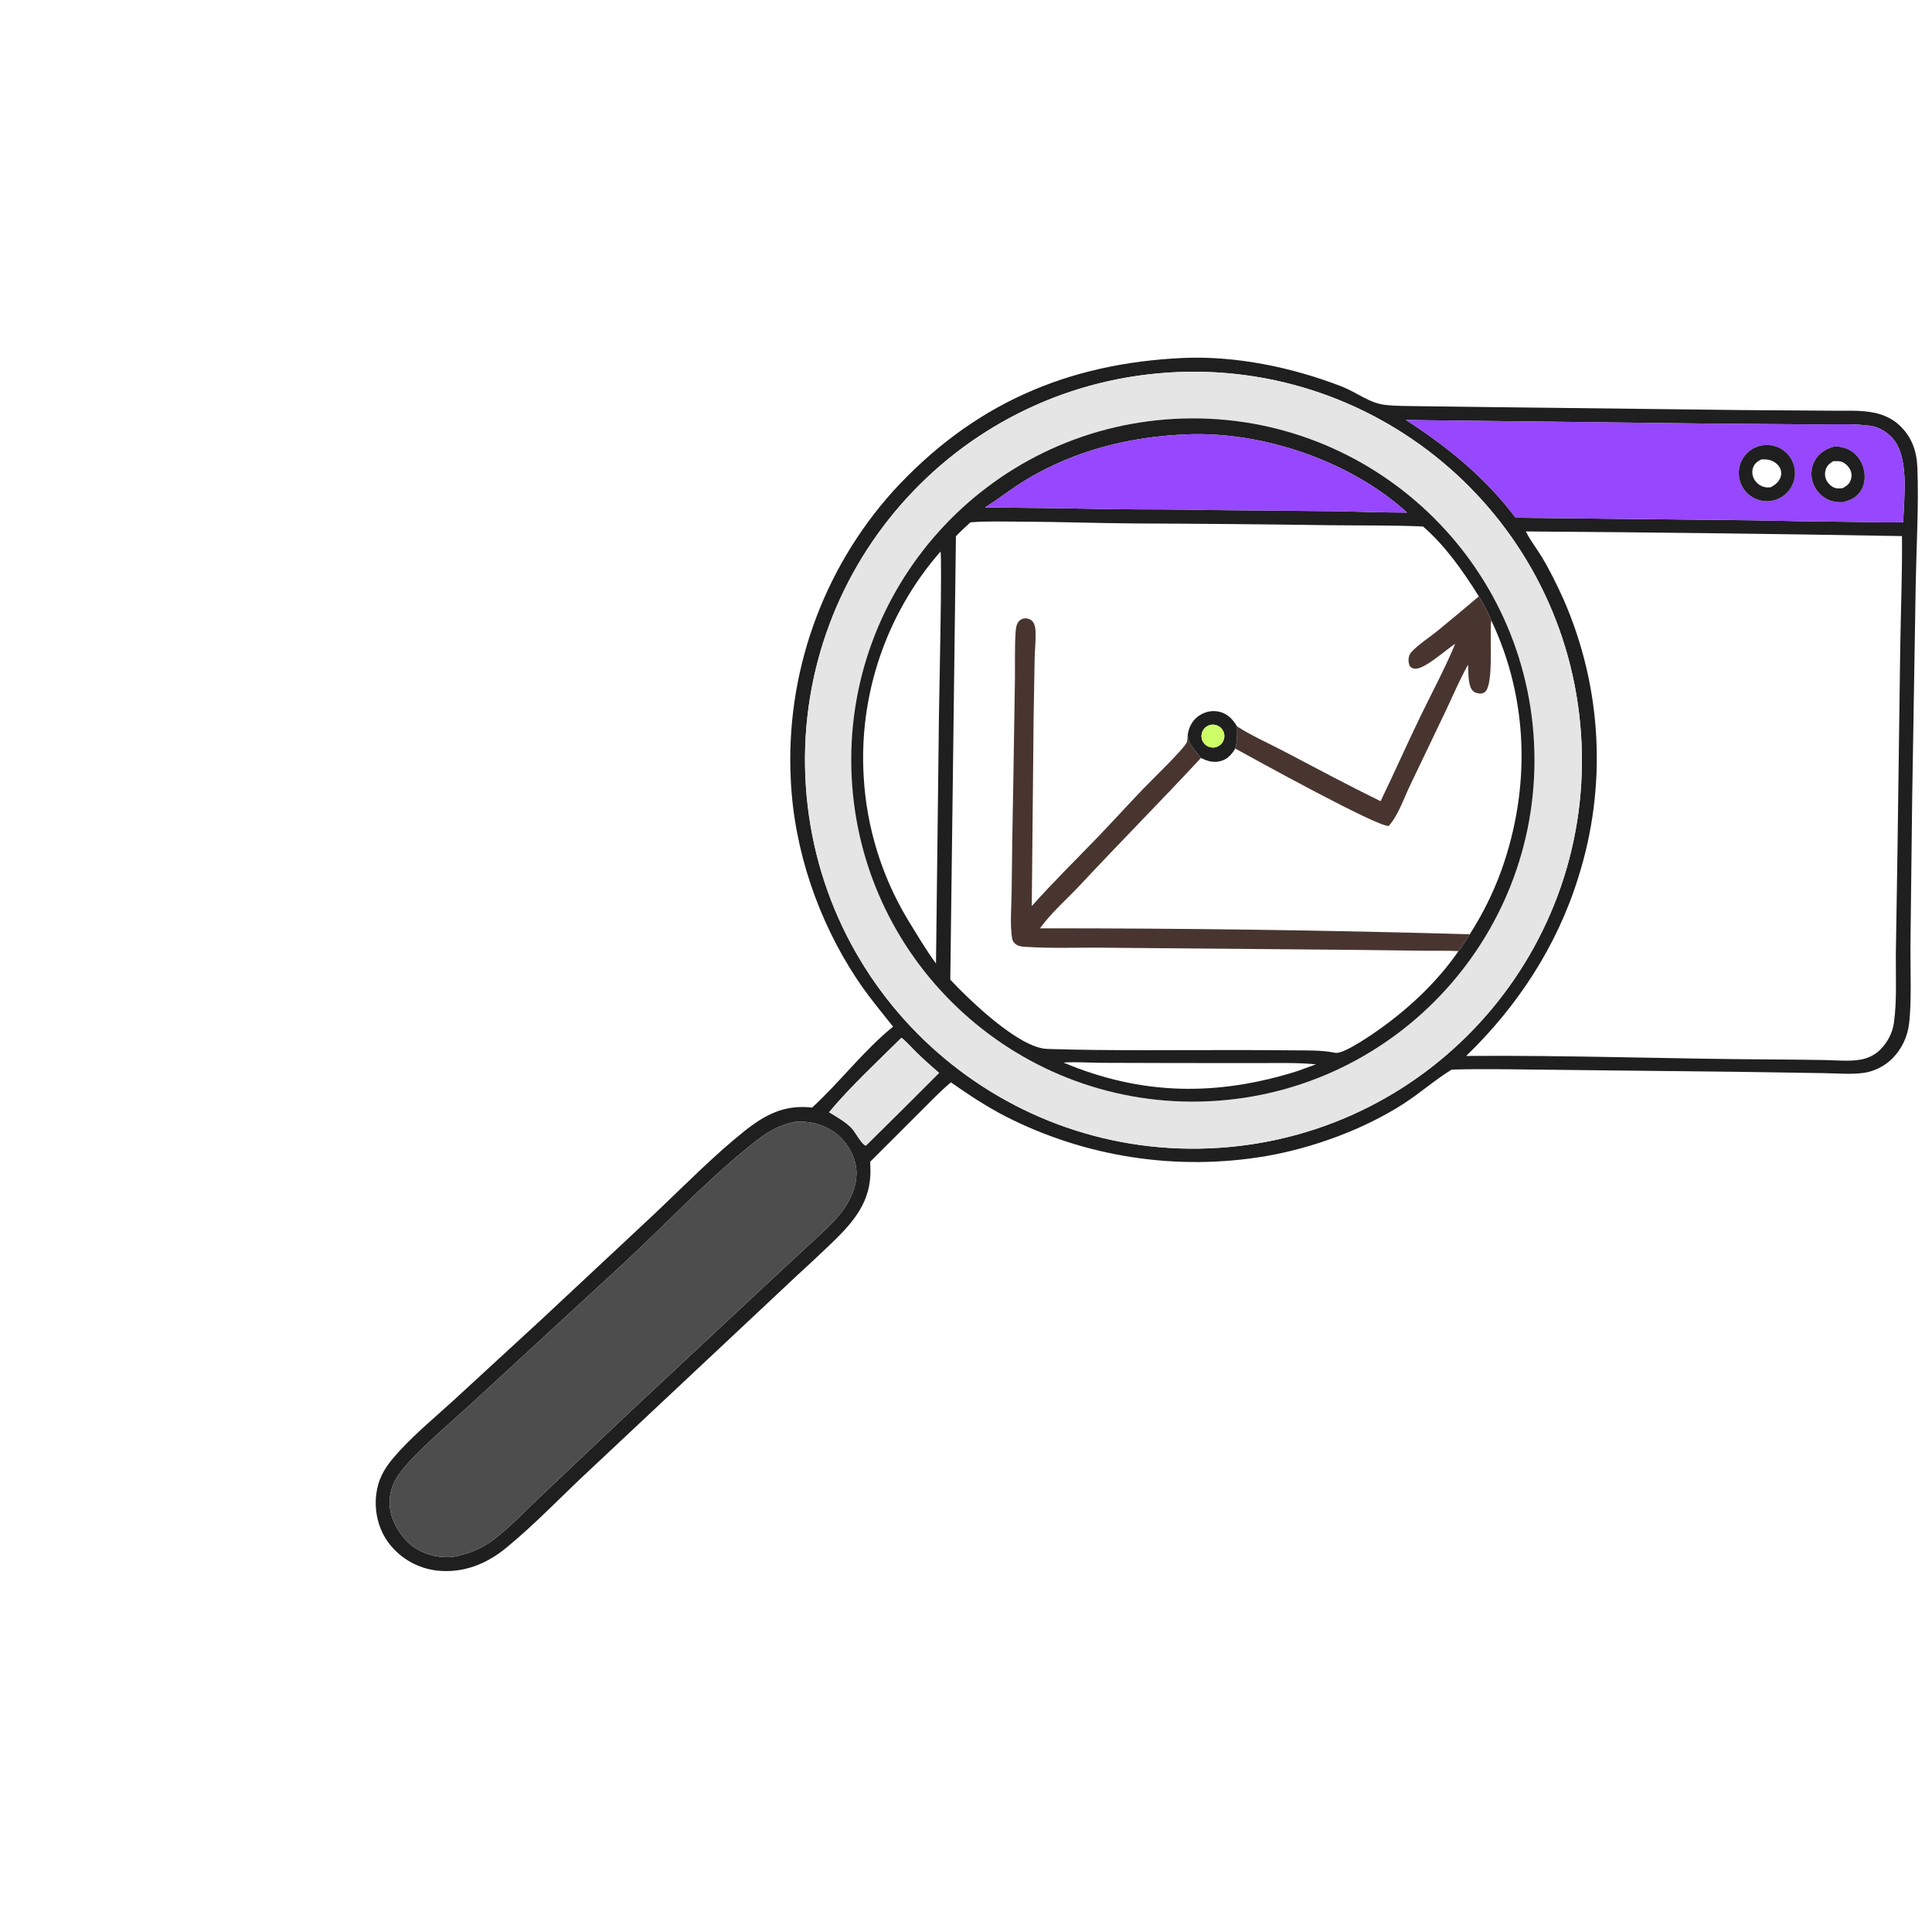 <?xml version="1.0" encoding="UTF-8"?> <svg xmlns="http://www.w3.org/2000/svg" width="182" height="182" viewBox="0 0 182 182" fill="none"><g clip-path="url(#clip0_536_4822)"><path d="M84.131 96.716C82.952 95.234 81.746 93.783 80.701 92.201C77.077 86.719 74.81 80.089 74.496 73.512C73.979 63.528 77.433 53.745 84.104 46.299C91.577 38.12 100.456 34.228 111.445 33.721C116.45 33.501 121.752 34.611 126.403 36.412C127.753 36.935 128.992 37.964 130.444 38.138C131.504 38.265 132.614 38.241 133.682 38.264L140.473 38.35L164.066 38.63L172.526 38.689C173.861 38.709 175.347 38.61 176.651 38.899C177.484 39.084 178.309 39.475 178.933 40.062C180.111 41.169 180.567 42.507 180.625 44.089C180.758 47.7 180.533 51.377 180.466 54.992L180.133 75.204L179.97 89.096C179.953 91.23 180.095 94.424 179.837 96.451C179.692 97.664 179.154 98.796 178.304 99.673C177.612 100.397 176.574 100.929 175.577 101.067C174.387 101.231 173.067 101.111 171.866 101.094L164.788 100.983L146.376 100.777C143.17 100.755 139.959 100.665 136.752 100.759C135.206 101.705 133.807 102.945 132.275 103.939C128.504 106.384 123.707 108.132 119.285 108.904C110.895 110.336 102.266 109.018 94.686 105.146C92.896 104.22 91.228 103.116 89.581 101.96C88.557 102.812 87.605 103.821 86.659 104.761L81.972 109.441C81.994 109.86 82.009 110.286 81.99 110.705C81.864 113.587 80.068 115.453 78.106 117.333C77.121 118.273 76.125 119.202 75.119 120.12L55.598 138.435C52.956 140.883 50.44 143.559 47.654 145.838C45.795 147.358 43.596 148.219 41.173 147.953C39.409 147.753 37.799 146.856 36.7 145.462C35.673 144.174 35.248 142.425 35.439 140.8C35.601 139.431 36.142 138.423 37.021 137.381C38.687 135.406 40.762 133.709 42.671 131.97L51.061 124.249L61.827 114.188C64.404 111.738 67.313 108.798 70.061 106.606C72.062 105.01 73.874 104.039 76.504 104.336C79.126 101.937 81.369 98.942 84.131 96.716ZM109.988 35.102C89.818 36.449 74.561 53.896 75.915 74.065C77.269 94.235 94.721 109.486 114.89 108.125C135.05 106.765 150.292 89.323 148.939 69.163C147.585 49.003 130.149 33.755 109.988 35.102ZM132.443 39.565C136.338 42.065 139.986 45.048 142.772 48.773L164.861 49.011C168.24 49.086 171.619 49.138 174.999 49.168C176.418 49.179 177.869 49.253 179.285 49.193C179.355 46.894 179.904 42.962 178.206 41.196C177.681 40.65 176.957 40.214 176.199 40.112C174.463 39.878 172.573 39.997 170.82 39.981L160.706 39.901L132.443 39.565ZM143.742 50.063L143.816 50.211C144.218 50.993 144.791 51.717 145.247 52.474C145.999 53.722 146.675 55.101 147.274 56.429C150.926 64.727 151.42 74.073 148.663 82.709C146.669 89.127 142.934 94.829 138.117 99.473C147.817 99.394 157.51 99.761 167.208 99.805C168.769 99.813 170.331 99.831 171.892 99.858C172.994 99.878 174.234 100.011 175.315 99.812C175.974 99.69 176.612 99.381 177.093 98.911C177.779 98.242 178.275 97.329 178.409 96.377C178.705 94.285 178.574 92.019 178.594 89.905L178.75 80.057L179.008 61.012C179.063 57.512 179.204 54.001 179.172 50.501C167.363 50.29 155.552 50.144 143.742 50.063ZM84.921 97.761C82.735 99.931 80.046 102.424 78.108 104.774C78.829 105.229 79.686 105.683 80.265 106.315C80.57 106.648 81.178 107.81 81.55 107.917L81.584 107.908C83.891 105.64 86.184 103.36 88.466 101.067C87.73 100.441 87.018 99.803 86.326 99.128C85.874 98.686 85.415 98.148 84.921 97.761ZM74.847 105.685C73.416 105.984 72.301 106.627 71.157 107.526C66.666 111.057 62.734 115.326 58.54 119.196L44.362 132.262C42.559 133.932 38.725 137.133 37.464 139.052C36.787 140.082 36.529 141.295 36.812 142.503C37.121 143.814 38.091 145.21 39.238 145.908C40.29 146.536 41.521 146.799 42.739 146.655C44.117 146.375 45.341 145.919 46.47 145.063C48.066 143.852 49.498 142.317 50.955 140.943L59.52 132.837L72.263 120.939L76.019 117.446C77.264 116.29 78.689 115.108 79.632 113.684C80.372 112.567 80.886 111.07 80.608 109.734C80.34 108.451 79.516 107.235 78.412 106.531C77.304 105.825 76.15 105.583 74.847 105.685Z" fill="#1F1F1F"></path><path d="M114.891 108.124C94.722 109.484 77.27 94.233 75.916 74.064C74.562 53.894 89.819 36.447 109.989 35.1C130.149 33.754 147.586 49.002 148.939 69.162C150.292 89.322 135.05 106.763 114.891 108.124ZM110.668 39.456C92.95 40.394 79.334 55.495 80.228 73.215C81.122 90.934 96.189 104.588 113.911 103.738C131.695 102.885 145.407 87.753 144.51 69.972C143.613 52.19 128.448 38.515 110.668 39.456Z" fill="#E5E5E5"></path><path d="M113.912 103.74C96.19 104.59 81.123 90.936 80.229 73.216C79.335 55.496 92.951 40.396 110.669 39.458C128.449 38.517 143.614 52.191 144.511 69.973C145.408 87.755 131.696 102.886 113.912 103.74ZM139.313 56.18C137.841 53.829 136.16 51.415 134.053 49.596C131.136 49.468 128.212 49.514 125.293 49.477C119.174 49.389 113.055 49.333 106.935 49.311C103.344 49.286 99.755 49.154 96.162 49.141C94.59 49.136 92.984 49.082 91.418 49.204C90.957 49.634 90.479 50.056 90.05 50.518L89.52 92.287C91.335 94.219 95.98 98.727 98.654 98.812C104.727 99.005 110.833 98.908 116.91 98.92C118.546 98.92 120.183 98.929 121.82 98.946C123.191 98.96 124.448 98.912 125.798 99.179C126.597 99.337 129.483 97.299 130.251 96.743C132.947 94.788 135.501 92.347 137.393 89.599C137.784 89.098 138.114 88.545 138.456 88.01C139.67 86.122 140.669 84.104 141.434 81.995C144.192 74.275 144.014 65.891 140.484 58.448C140.162 57.645 139.769 56.914 139.313 56.18ZM111.783 40.919C106.442 41.134 101.303 42.41 96.687 45.177C95.343 45.983 94.118 46.969 92.792 47.802C96.936 47.83 101.079 47.886 105.222 47.97C108.066 48.001 110.913 47.967 113.756 48.047L125.431 48.153C127.806 48.188 130.183 48.289 132.557 48.289C127.219 43.432 118.958 40.618 111.783 40.919ZM88.593 51.961C83.472 57.829 80.875 65.481 81.367 73.253C81.647 77.951 83.053 82.513 85.466 86.553C86.34 87.968 87.184 89.427 88.174 90.764L88.453 67.315C88.475 65.591 88.771 52.419 88.593 51.961ZM100.183 100.099C107.56 103.2 114.648 103.286 122.225 100.897L123.97 100.262C122.184 100.09 120.366 100.147 118.573 100.145L110.545 100.14L103.756 100.12C102.582 100.11 101.35 100.016 100.183 100.099Z" fill="#1F1F1F"></path><path d="M142.77 48.773C139.985 45.047 136.337 42.064 132.441 39.565L160.705 39.9L170.819 39.98C172.572 39.996 174.462 39.878 176.197 40.111C176.956 40.213 177.679 40.649 178.205 41.196C179.903 42.961 179.354 46.893 179.283 49.192C177.868 49.252 176.417 49.179 174.998 49.167C171.618 49.138 168.239 49.086 164.86 49.011L142.77 48.773ZM165.75 42.012C164.341 42.394 163.507 43.845 163.886 45.255C164.266 46.666 165.715 47.502 167.126 47.125C168.54 46.747 169.379 45.293 168.999 43.879C168.618 42.466 167.163 41.629 165.75 42.012ZM172.853 42.046C172.076 42.264 171.426 42.611 171 43.327C170.65 43.914 170.551 44.618 170.726 45.28C170.916 46.01 171.399 46.63 172.062 46.991C172.548 47.259 173.037 47.312 173.582 47.314C174.327 47.119 174.905 46.881 175.326 46.186C175.694 45.575 175.735 44.819 175.556 44.14C175.361 43.397 174.891 42.742 174.202 42.384C173.785 42.166 173.321 42.064 172.853 42.046Z" fill="#9747FE"></path><path d="M92.789 47.801C94.115 46.968 95.34 45.982 96.684 45.176C101.3 42.41 106.439 41.133 111.78 40.919C118.955 40.617 127.216 43.431 132.555 48.288C130.18 48.288 127.803 48.188 125.428 48.152L113.753 48.046C110.91 47.966 108.064 48 105.219 47.969C101.076 47.885 96.933 47.829 92.789 47.801Z" fill="#9747FE"></path><path d="M167.129 47.123C165.718 47.501 164.268 46.664 163.888 45.254C163.509 43.844 164.343 42.393 165.753 42.011C167.165 41.628 168.621 42.464 169.001 43.878C169.381 45.291 168.543 46.745 167.129 47.123ZM165.929 43.276C165.536 43.488 165.268 43.658 165.129 44.102C165.024 44.44 165.071 44.811 165.237 45.122C165.427 45.477 165.776 45.759 166.165 45.867C166.389 45.93 166.605 45.929 166.834 45.892C167.262 45.643 167.624 45.365 167.761 44.865C167.836 44.585 167.796 44.286 167.649 44.035C167.442 43.677 167.076 43.434 166.68 43.332C166.436 43.269 166.18 43.268 165.929 43.276Z" fill="#1F1F1F"></path><path d="M173.581 47.313C173.037 47.311 172.547 47.258 172.062 46.99C171.399 46.629 170.915 46.009 170.725 45.279C170.55 44.617 170.649 43.914 171 43.326C171.426 42.611 172.076 42.264 172.853 42.045C173.321 42.063 173.784 42.165 174.202 42.383C174.89 42.742 175.36 43.396 175.556 44.139C175.734 44.818 175.694 45.575 175.325 46.185C174.905 46.88 174.327 47.118 173.581 47.313ZM172.676 43.452C172.293 43.707 172.05 43.907 171.952 44.373C171.87 44.754 171.958 45.152 172.194 45.463C172.387 45.722 172.718 45.972 173.049 46.005C173.223 46.022 173.406 46.004 173.58 45.989C173.964 45.778 174.234 45.59 174.366 45.154C174.47 44.816 174.425 44.45 174.241 44.148C174.056 43.839 173.688 43.513 173.32 43.459C173.11 43.429 172.887 43.444 172.676 43.452Z" fill="#1F1F1F"></path><path d="M139.312 56.18C139.768 56.914 140.162 57.644 140.484 58.447C140.48 58.473 140.476 58.499 140.473 58.525C140.3 59.856 140.75 64.494 139.882 65.191C139.71 65.328 139.482 65.365 139.269 65.322C138.998 65.266 138.82 65.198 138.654 64.967C138.28 64.446 138.335 63.238 138.297 62.618L138.248 62.705C137.498 64.048 136.889 65.497 136.23 66.888L132.828 73.996C132.258 75.178 131.707 76.831 130.823 77.806C129.775 77.925 118.091 71.462 116.367 70.52C116.553 69.811 116.547 69.153 116.531 68.427C117.916 69.32 119.546 70.036 121.009 70.805C124.009 72.383 127.011 73.985 130.055 75.476C131.331 72.834 132.521 70.147 133.799 67.506C134.905 65.22 136.106 62.995 137.087 60.648C136.242 61.173 134.19 63.082 133.281 62.992C133.024 62.967 132.975 62.912 132.799 62.742C132.708 62.493 132.67 62.305 132.694 62.038C132.718 61.776 132.831 61.549 133.013 61.362C133.696 60.662 134.624 60.067 135.391 59.45C136.708 58.371 138.015 57.281 139.312 56.18Z" fill="#49352F"></path><path d="M97.196 85.355C99.141 83.176 101.198 81.149 103.224 79.053C104.738 77.486 106.199 75.869 107.707 74.296C108.399 73.575 111.509 70.573 111.796 69.942C111.863 69.795 111.866 69.39 111.888 69.215C111.937 70.201 112.628 70.649 113.129 71.407C109.389 75.434 105.521 79.333 101.774 83.35C100.532 84.68 99.025 85.983 97.968 87.451C111.466 87.441 124.964 87.627 138.457 88.01C138.114 88.544 137.784 89.098 137.393 89.599C136.401 89.539 135.386 89.577 134.389 89.566L128.216 89.489L104.299 89.279C101.734 89.24 99.098 89.364 96.544 89.191C96.26 89.172 95.953 89.145 95.718 88.971C95.506 88.814 95.378 88.636 95.338 88.374C95.127 86.977 95.289 85.367 95.3 83.941C95.331 80.638 95.381 77.335 95.451 74.033L95.609 64.031C95.631 62.556 95.576 61.05 95.671 59.58C95.695 59.223 95.735 58.801 95.985 58.522C96.139 58.348 96.361 58.249 96.593 58.248C96.833 58.247 97.101 58.348 97.262 58.53C97.469 58.762 97.532 59.12 97.547 59.421C97.588 60.281 97.486 61.198 97.466 62.063L97.366 67.91L97.196 85.355Z" fill="#49352F"></path><path d="M111.887 69.213C111.896 69.159 111.905 69.104 111.916 69.05C112.049 68.362 112.414 67.763 113.009 67.382C113.577 67.017 114.272 66.889 114.928 67.064C115.654 67.257 116.164 67.792 116.531 68.425C116.547 69.152 116.553 69.81 116.367 70.519C115.982 71.125 115.58 71.588 114.84 71.731C114.218 71.851 113.683 71.672 113.128 71.405C112.627 70.647 111.936 70.199 111.887 69.213ZM114.066 68.28C113.483 68.387 113.094 68.945 113.197 69.529C113.299 70.114 113.855 70.506 114.44 70.407C115.03 70.307 115.427 69.746 115.323 69.156C115.22 68.566 114.656 68.173 114.066 68.28Z" fill="#1F1F1F"></path><path d="M114.439 70.408C113.854 70.507 113.299 70.115 113.196 69.53C113.094 68.945 113.482 68.388 114.066 68.281C114.655 68.174 115.219 68.567 115.323 69.157C115.426 69.747 115.03 70.308 114.439 70.408Z" fill="#CCFD66"></path><path d="M78.106 104.772C80.043 102.423 82.732 99.929 84.919 97.76C85.412 98.146 85.872 98.684 86.324 99.126C87.015 99.802 87.727 100.44 88.463 101.066C86.182 103.359 83.888 105.639 81.582 107.906L81.547 107.915C81.175 107.809 80.567 106.646 80.263 106.313C79.684 105.681 78.827 105.228 78.106 104.772Z" fill="#E5E5E5"></path><path d="M42.74 146.655C41.522 146.798 40.291 146.535 39.238 145.907C38.092 145.209 37.121 143.813 36.813 142.502C36.529 141.294 36.788 140.082 37.465 139.051C38.726 137.132 42.559 133.932 44.363 132.261L58.541 119.195C62.734 115.325 66.667 111.056 71.158 107.525C72.302 106.626 73.416 105.983 74.848 105.684C76.151 105.582 77.304 105.824 78.412 106.53C79.517 107.234 80.341 108.45 80.608 109.733C80.886 111.069 80.372 112.566 79.632 113.683C78.689 115.107 77.264 116.29 76.019 117.446L72.264 120.938L59.52 132.836L50.955 140.942C49.499 142.317 48.067 143.851 46.47 145.062C45.341 145.918 44.117 146.374 42.74 146.655Z" fill="#4D4D4D"></path></g><defs><clipPath id="clip0_536_4822"><rect width="182" height="182" fill="white"></rect></clipPath></defs></svg> 